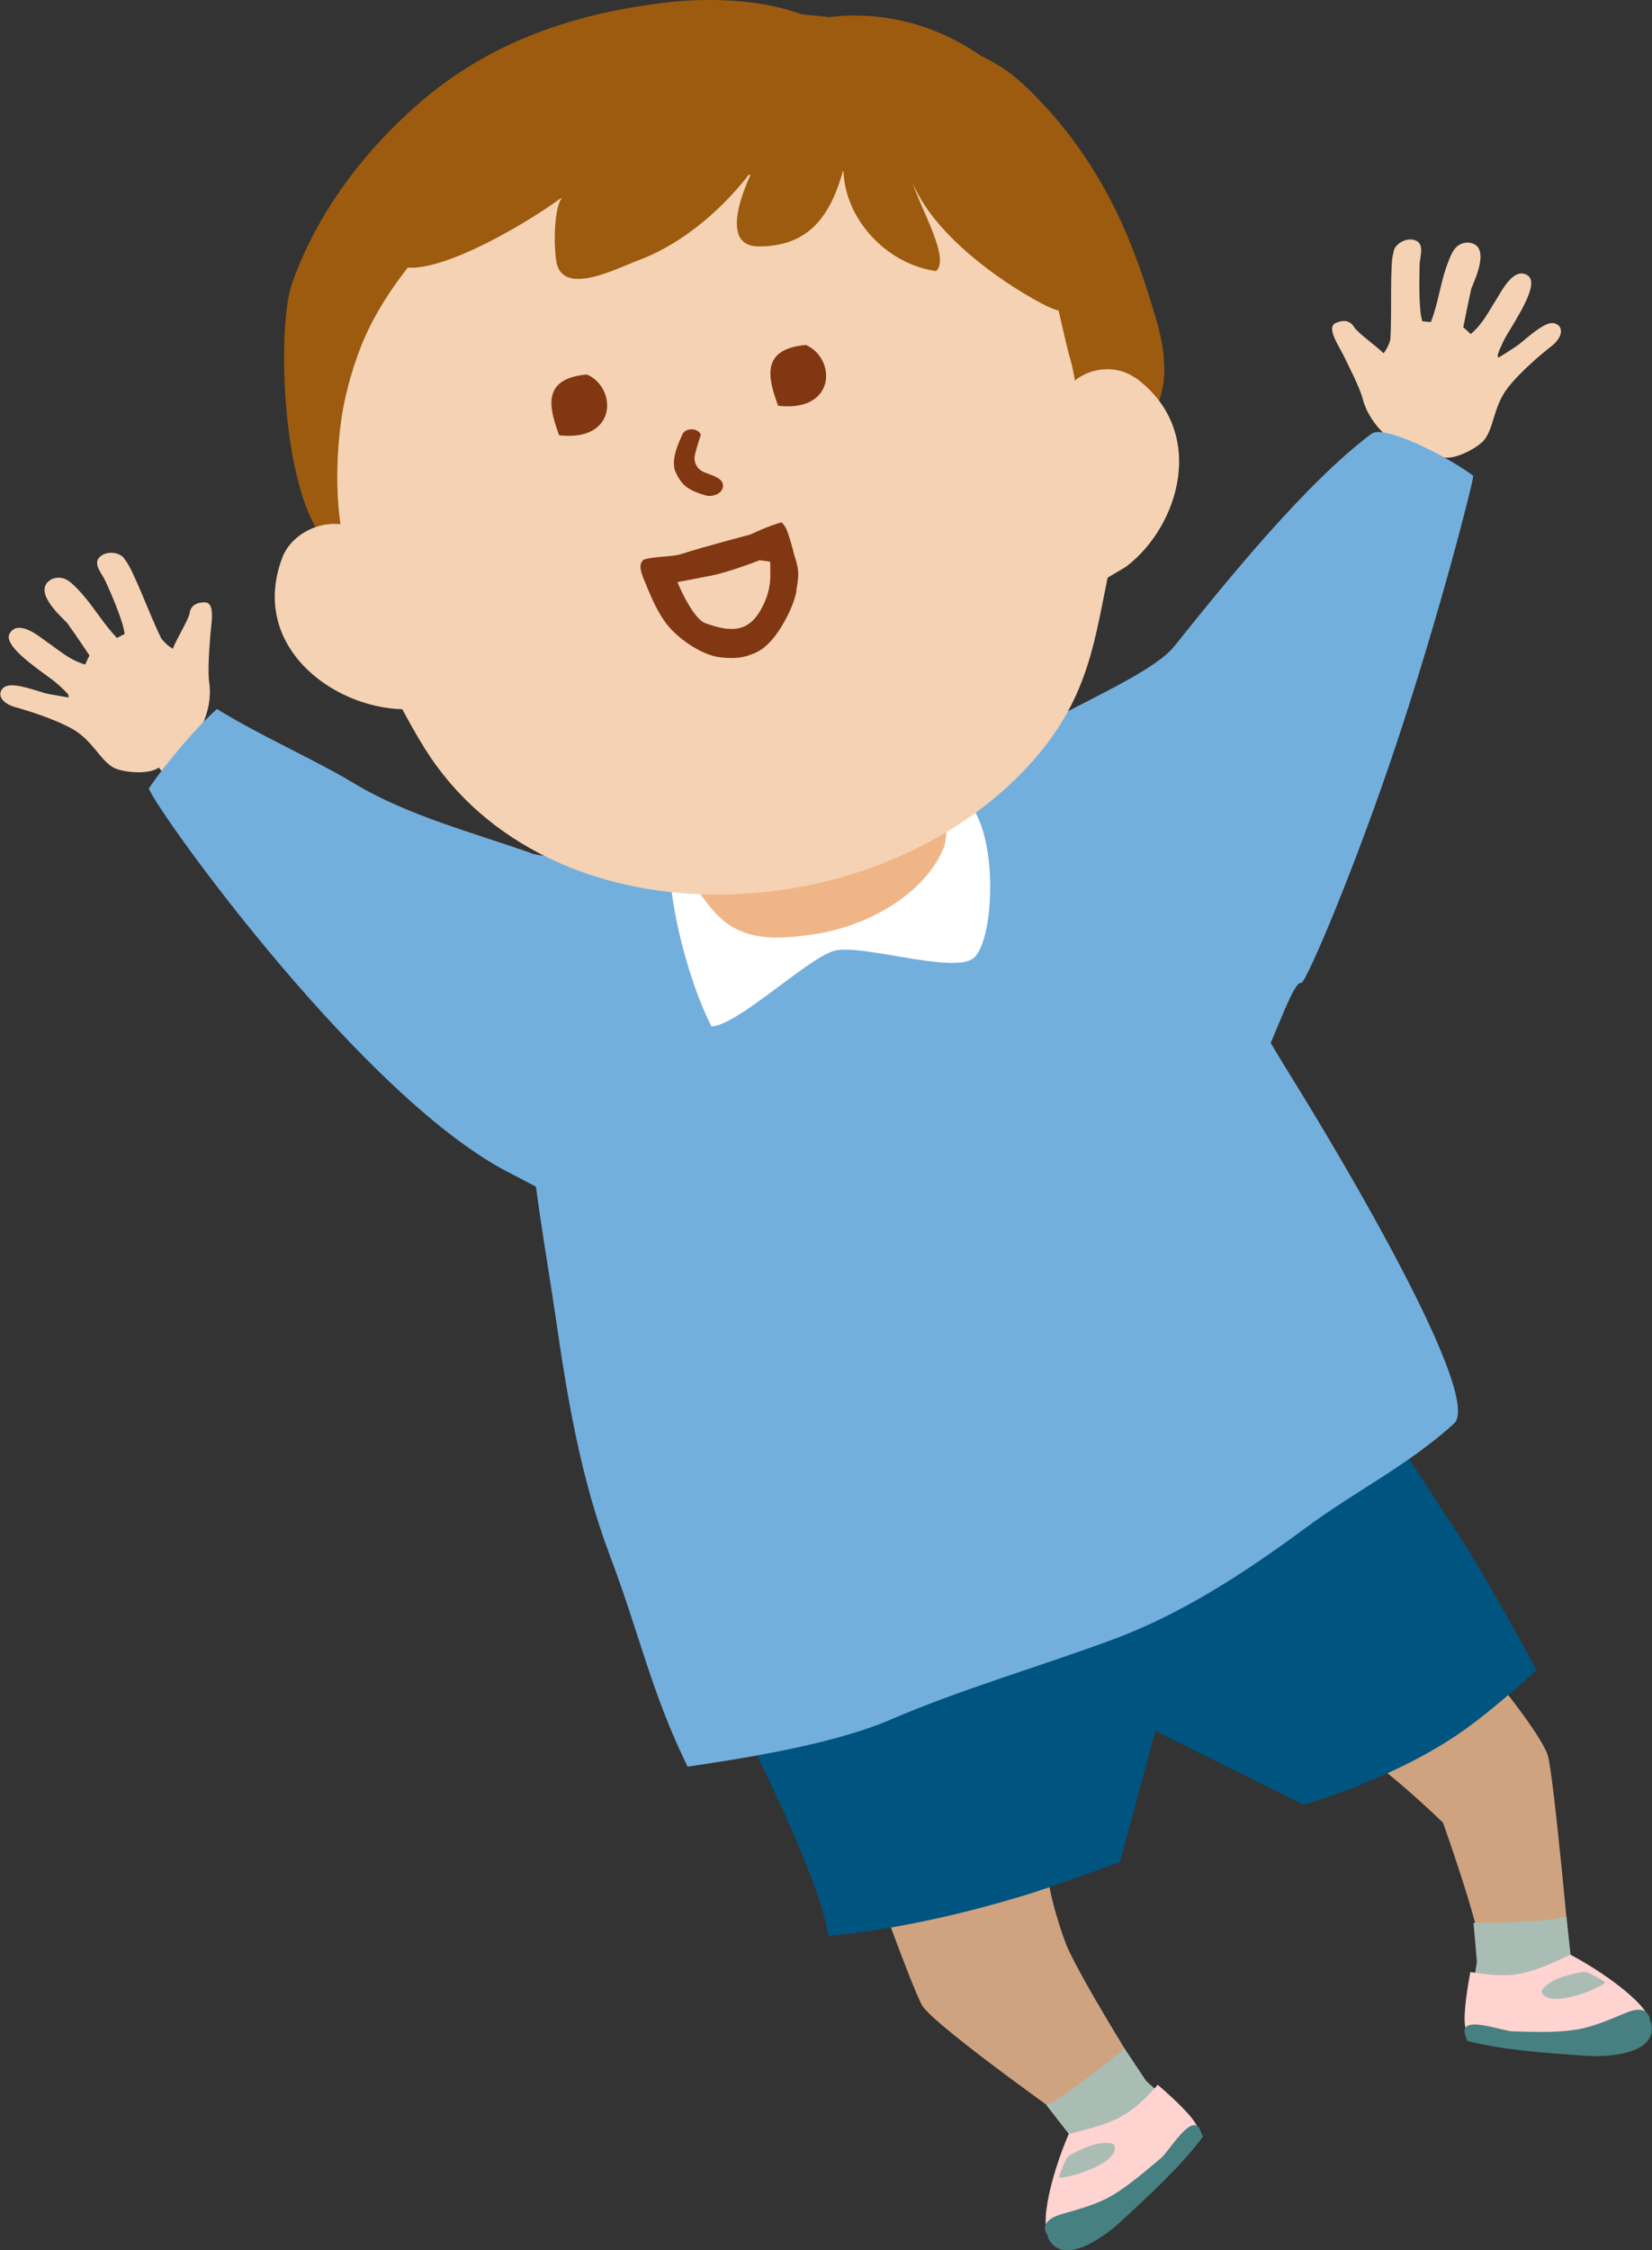 <svg id="b" xmlns="http://www.w3.org/2000/svg" viewBox="0 0 67.75 92.23"><rect x="0" y="0" width="67.75" height="92.23" fill="#333333" stroke="none"/><defs><style>.d{fill:#aabdb4}.d,.e{fill-rule:evenodd}.d,.e,.h,.i,.j,.l{stroke-width:0}.e{fill:#ffd3d0}.h{fill:#f4d2b3}.i{fill:#468080}.j{fill:#9c5b0e}.l{fill:#73afdd}</style></defs><g id="c"><path class="h" d="M9.68 30.16s-1.05-.26-1.37-.48c.22-.48.36-1.1.27-1.71-.07-.47.01-1.49.05-1.97.03-.42.21-1.3-.22-1.31-.4-.01-.6.18-.63.43-.03.26-.57 1.11-.69 1.47-.2-.1-.45-.37-.48-.43-.49-.99-1.18-2.91-1.49-3.22-.12-.28-.7-.41-1.02-.12-.32.28.09.7.21.97.15.32.75 1.65.8 2.2-.04.01-.3.15-.31.16-.62-.64-1.01-1.39-1.64-2.03-.27-.27-.54-.55-1-.4-.92.44.32 1.53.59 1.81.29.4.92 1.33.92 1.34-.07.12-.12.24-.17.36h-.04c-.19-.06-.38-.14-.55-.24-.34-.19-.64-.44-.96-.66-.29-.2-1.16-.96-1.54-.39-.33.49 1.02 1.39 1.76 1.94.09.07.42.34.63.59 0 .03 0 .04.02.06v.05c0 .02-.73-.12-.86-.14-.37-.08-1.33-.48-1.72-.31-.06.02-.1.06-.14.1-.22.26-.01.6.51.75.54.15 1.66.5 2.38.91.81.47 1.11 1.26 1.66 1.57.34.19 1.43.32 1.86 0 .01 0 1.05 1.31 1.05 1.31l2.13-2.61Zm46.03-11.39s.86-.65 1.08-.97c-.39-.36-.76-.88-.91-1.47-.12-.46-.59-1.37-.8-1.8-.19-.38-.7-1.12-.3-1.29.37-.17.62-.06.75.16.13.23.95.81 1.21 1.08.15-.17.28-.51.28-.58.07-1.1-.03-3.14.13-3.55 0-.3.49-.65.89-.5.4.14.19.68.18.98 0 .36-.06 1.81.11 2.34.04 0 .34.03.35.03.33-.83.39-1.67.73-2.51.14-.36.29-.72.77-.75 1.02.05.3 1.53.16 1.89-.11.48-.33 1.58-.33 1.59.11.08.2.17.3.27.01 0 .03-.02.03-.02.16-.13.29-.28.41-.44.24-.31.42-.65.63-.98.19-.29.7-1.34 1.27-.96.5.33-.4 1.67-.87 2.47-.06.09-.26.48-.36.79.01.02.01.04 0 .06 0 .01.03.04.03.04.02.02.63-.39.74-.46.31-.21 1.05-.95 1.47-.95.06 0 .12.02.17.04.3.15.24.55-.18.89-.44.34-1.34 1.1-1.84 1.76-.56.74-.54 1.59-.93 2.09-.24.31-1.2.85-1.71.72-.02 0-.47 1.62-.47 1.62l-2.97-1.58Z"/><path d="M60.81 80.24c1.33.16 3.62.4 3.62.4s-.71-7.95-.96-8.71c-.25-.76-1.95-2.99-3.61-4.84-1.23-1.36-1.6-1.41-3.35-.93-1.8.49-3.42 1.68-5.19 2.05l2.94 2.71c1.95.86 4.92 3.79 4.92 3.79s1.46 4.07 1.63 5.54ZM44.76 87.6s2.29-1.75 2.38-2.01c-.38-.56-2.95-4.7-3.43-5.93-.21-.55-.51-1.51-.64-2.17-.41-1.98-.93-4.08-1.21-6.02-2.07.64-5.12 1.58-7.19 2.37 0 0 2.65 7.51 3.15 8.36.49.85 6.94 5.39 6.94 5.39Z" style="fill:#cfa380;stroke-width:0"/><path d="M59.89 63.01c-1.95-2.93-3.78-6-6.02-8.55-1.63.85-3.3 2.07-5.05 2.92-3.16 1.54-15.59 9.12-19.88 10.45 0 0 4.63 8.55 5.03 11.52 2.75-.26 5.66-.92 8.35-1.76.98-.31 3.61-1.27 3.61-1.27l1.45-5.37 6.08 3.02s3.74-1.04 6.57-3.05c1.28-.9 2.99-2.47 2.99-2.47s-2.22-4.07-3.13-5.43Z" style="fill:#005480;stroke-width:0"/><path class="l" d="M21.77 34.96c-2.29-.8-5.07-1.55-7.16-2.8-1.81-1.09-3.87-1.96-5.71-3.1-.86.75-2.16 2.31-2.8 3.26.47 1.13 8.94 12.88 14.93 15.82l2 1.05c2.74-4.15 3.8-11.19 3.16-13.27-.25-.8-3.65-.68-4.42-.95Zm34.5-17.2c-2.71 2.02-5.99 6.08-8.12 8.74-1.08 1.34-5.63 2.98-7.12 4.36.85 1.4 8.6 11.96 10.36 13.06.38.23 1.6-3.84 1.98-3.63.24-.1 2.25-4.86 3.87-9.72 1.78-5.32 3.18-10.81 3.18-11.07-1.21-.89-3.67-2.08-4.15-1.73Z"/><path class="l" d="M53 44.21c-3.07-4.94-5.31-9.81-9.48-13.42-2.41-2.09-7.31.59-10.07 1.45-2.86.9-5.74 1.49-8.4 2.95-.76.42-1.45 1.3-2.21 1.88-2.27 5.3-.86 11.39-.05 16.93.48 3.33 1.03 6.61 2.23 9.78 1.19 3.14 1.7 5.62 3.18 8.63 2.08-.31 5.89-.88 8.33-1.93 2.95-1.27 6.12-2.17 9.13-3.29 2.81-1.04 5.44-2.76 7.85-4.54 2.1-1.56 4.2-2.56 6.12-4.3 1.2-1.09-4.55-10.79-6.63-14.14Z"/><path d="M39.65 32.8c-1.67-1.68-12.18 2.99-12.18 2.99.11 1.81.84 4.6 1.71 6.28 1.05-.03 3.91-2.76 5-3.09 1.09-.33 4.85.94 5.72.31.88-.63 1.1-5.12-.26-6.49Z" style="fill:#fff;stroke-width:0"/><path d="M38.89 31.53c-3.67 1.63-7.28 3.45-11.22 3.77.89.85 1.34 2.14 2.45 2.74 1.01.55 2.25.4 3.34.24 2.03-.31 4.45-1.57 5.26-3.57.14-.34.24-3.2.17-3.17Z" style="fill:#f0b587;stroke-width:0"/><path class="h" d="M45.39 23.85c.98-4.77.46-10.04-2.61-15.06-1.52-2.48-3.58-4.73-5.67-6.82 0 0-17.53 1.34-21.03 6.73-3.5 5.39-2.94 7.28-2.49 12.16.27 2.87 2.28 7.35 3.85 9.85 5.03 7.98 18.06 7.6 24.52.91 2.56-2.66 2.87-5.01 3.43-7.77Z"/><path d="M24.07 15.35c1.25.55 1.25 2.77-1.14 2.49-.37-1.04-.79-2.32 1.14-2.49Zm8.98-1.21c1.25.55 1.25 2.77-1.14 2.49-.37-1.04-.79-2.32 1.14-2.49Zm-4.26 5.17a.605.605 0 0 1-.29-.67c.07-.28.15-.55.24-.81-.09-.3-.63-.31-.75-.03-.19.41-.51 1.13-.26 1.6.17.33.3.51.62.68.19.1.4.17.61.23.27.07.71-.09.69-.42-.01-.35-.63-.44-.86-.58Z" style="fill:#803712;stroke-width:0;fill-rule:evenodd"/><path d="M26.51 24.01s.04.08.05.11c.24.58.54 1.24 1.01 1.72.46.47 1.27 1.02 1.96 1.1.41.05.76.04 1.05-.04.04-.01.09-.02.13-.04.39-.13.59-.26.86-.54.46-.47.99-1.48 1.09-2.09v-.05c.09-.52.13-.75-.05-1.32-.03-.07-.06-.19-.09-.32-.13-.48-.24-.86-.37-1.02l-.09-.11-.15.04c-.32.1-.72.26-1.14.46-.22.06-1.8.47-2.8.79-.21.07-.54.1-.84.12-.3.03-.56.06-.7.11l-.05.02-.03.04c-.17.18-.07.5.17 1.02Zm5.08-.99v.4c.02.44-.05.8-.19 1.16-.28.68-.62 1.05-1.06 1.16-.35.09-.8.03-1.42-.2-.39-.14-.87-1.04-1.14-1.68.31-.06.87-.17 1.14-.22.61-.09 1.6-.43 2.24-.68.06.01.12.02.19.03.06 0 .17.02.23.04Z" style="fill:#803712;stroke-width:0"/><path class="j" d="M41.9 5.25c-2.24-1.82-6.79-3.12-9.7-3.2-2.8-.07-5.57.26-8.23 1.03-1.97.57-4.59 1.02-6.36 3.09-1.07 1.68-3.8 4.62-.86 4.8 1.56.09 4.72-1.73 6.3-2.88-.39.55-.33 2.36-.2 2.78.38 1.22 2.47.12 3.33-.2 2.93-1.1 4.75-3.81 4.75-3.81s-1.72 3.24.19 3.24c2.13 0 2.97-1.35 3.47-3.16.03 2.04 1.78 3.89 3.8 4.17.59-.51-.64-2.56-.97-3.64.81 2.03 3.4 3.97 5.34 4.99 1.49.79 2.05.08 2.16-1.04-.28-.57-1.61-5.03-3.02-6.17Z"/><path class="j" d="M41.87 3.37c-.44-.41-1.01-.78-1.67-1.1C38.43 1.05 36.3.43 34 .7c-.37-.04-.75-.08-1.12-.11-1.59-.61-3.79-.69-5.44-.5-3.82.43-7.33 1.59-10.3 4.18-2.27 1.99-4.17 4.51-5.17 7.37-.69 1.95-.41 10.4 2.26 11.18-.71-2.63-.28-5.43-.15-6.13.21-1.07.57-2.26 1.07-3.27.97-1.95 2.26-3.26 3.62-4.9 1.04-1.25 22.13-1.82 23.36-1.5l.05.05c.11.51 1.45 6.82 1.74 7.75.2.65.41 2.97 1.06 3.3 1.03.53 2.35-1.03 2.59-1.79.36-1.1.12-2.34-.2-3.4-.74-2.46-1.94-6.27-5.5-9.57Z"/><path d="M46.55 15.47c2.99 2.17 1.84 6.08-.36 7.75-.09.07-1.56.9-1.56.96-.04-2.45-1.98-5.47-1.15-7.74.49-1.32 2.13-1.64 3.06-.96Zm-34.97 7.38c-1.36 3.58 2 6.15 4.94 6.22.13 0 1.92-.18 1.96-.13-1.42-2.06-1.51-5.73-3.61-7.12-1.22-.81-2.87-.09-3.29 1.03Z" style="fill:#f4d2b3;stroke-width:0;fill-rule:evenodd"/><path class="d" d="M60.43 78.81c.41.02 2.9-.01 3.81-.25l.17 1.56s3.09 2.29 3.09 2.58c0 .49-1.76.82-2.11.85-.67.05-4.06-.21-4.72-.35-.61-.13-.1-2.78-.1-2.78l-.14-1.61Z"/><path class="e" d="M60.3 80.83c-.17.91-.32 1.98-.18 2.36.26.69 6.79.54 7.44-.07.58-.55-1.54-2.15-3.15-3-.67.3-1.31.62-2.03.77-.67.14-1.38.05-2.07-.06Zm2.98.68c.38-.44 1.11-.59 1.66-.69.16-.03.78.35.88.42.11.09-1.81 1-2.47.58-.11-.07-.16-.2-.07-.31Z"/><path class="i" d="M62.04 83.26c.81.02 1.65.06 2.45-.05.81-.1 1.5-.43 2.24-.73.63-.25.93-.03.94.37.01 0 .02.01.03.01.37 1.39-1.87 1.46-2.68 1.4-1.57-.11-3.33-.22-4.85-.61-.03-.08-.05-.16-.08-.23-.29-.88 1.52-.17 1.94-.16Z"/><path class="d" d="M46.11 83.96c-.31.27-2.34 1.94-3.2 2.32l.92 1.18s-.98 3.72-.8 3.95c.31.38 1.89-.46 2.18-.65.56-.38 3.03-2.71 3.46-3.23.39-.48-1.66-2.23-1.66-2.23l-.9-1.35Z"/><path class="e" d="M45.9 86.8c-.66.33-1.36.48-2.07.67-.73 1.67-1.38 4.25-.58 4.31.89.07 6.08-3.9 5.85-4.6-.13-.38-.92-1.13-1.62-1.73-.46.52-.97 1.04-1.58 1.34Zm-.18 1.34c-.25.74-2.32 1.23-2.29 1.09.03-.12.27-.8.42-.88.49-.27 1.15-.6 1.72-.5.14.03.18.16.14.28Z"/><path class="i" d="M47.63 88.44c-.62.52-1.25 1.07-1.94 1.5-.69.42-1.44.6-2.21.83-.65.2-.75.56-.5.88 0 0 0 .02-.02.03.58 1.31 2.37-.04 2.97-.59 1.15-1.07 2.46-2.25 3.4-3.51-.02-.08-.06-.15-.09-.23-.32-.87-1.29.82-1.61 1.09Z"/></g></svg>